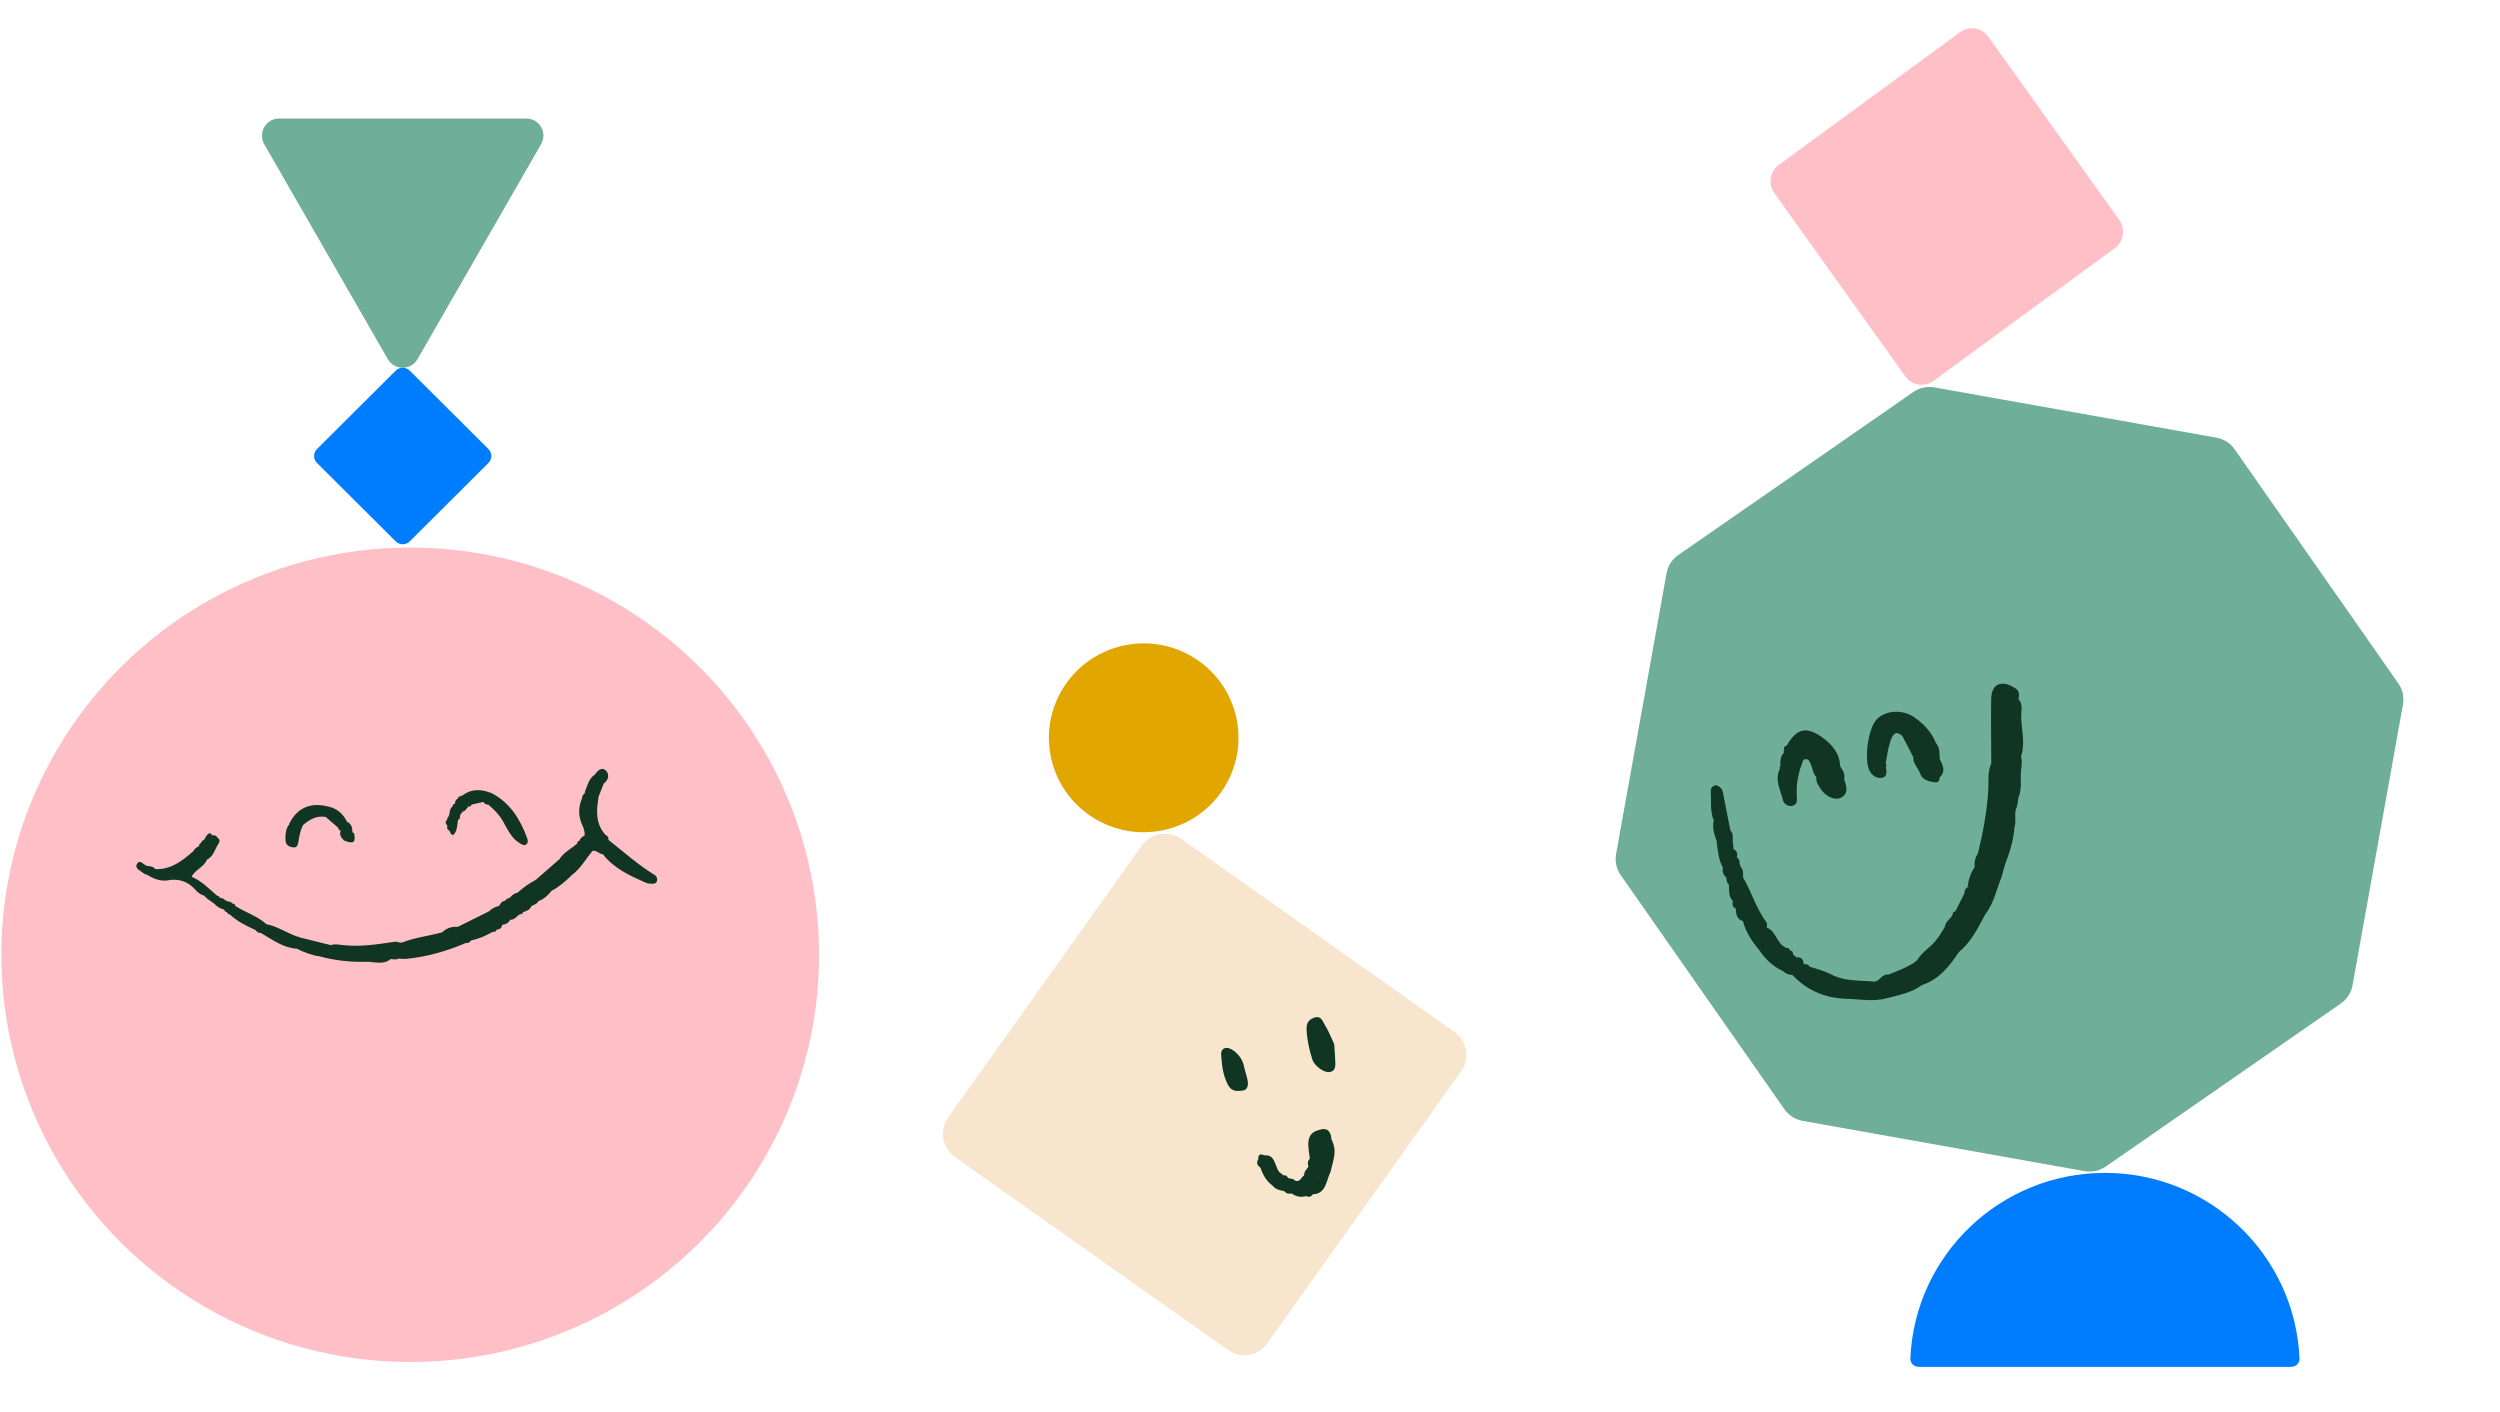<svg width="177" height="100" viewBox="0 0 177 100" fill="none" xmlns="http://www.w3.org/2000/svg">
<ellipse cx="29.043" cy="67.598" rx="28.949" ry="28.832" fill="#FFBFC6"/>
<path d="M28.525 8.393H37.266C38.199 8.393 38.78 9.406 38.308 10.211L33.932 17.822L29.556 25.433C29.095 26.237 27.932 26.237 27.461 25.433L23.084 17.822L18.708 10.211C18.247 9.406 18.829 8.393 19.75 8.393H28.525Z" fill="#6FAE99"/>
<path d="M28.015 26.241L22.443 31.791C22.169 32.063 22.169 32.507 22.443 32.779L28.015 38.329C28.289 38.602 28.734 38.602 29.008 38.329L34.58 32.779C34.853 32.507 34.853 32.063 34.58 31.791L29.008 26.241C28.734 25.968 28.289 25.968 28.015 26.241Z" fill="#007DFF"/>
<path d="M46.322 61.928C45.156 61.221 44.149 60.301 43.08 59.465C43.089 59.313 43.051 59.19 42.894 59.133C42.277 58.484 42.205 57.696 42.318 56.859C42.339 56.708 42.358 56.557 42.377 56.406C42.5 56.094 42.623 55.782 42.746 55.471C43.108 55.218 43.152 54.808 42.901 54.559C42.606 54.266 42.315 54.552 42.116 54.843C41.697 55.112 41.601 55.576 41.435 55.999C41.419 56.058 41.402 56.115 41.387 56.174C41.284 56.275 41.195 56.382 41.202 56.54C40.924 57.179 40.947 57.817 41.236 58.441C41.342 58.668 41.407 58.892 41.395 59.14L41.4 59.143C41.257 59.242 41.082 59.311 41.039 59.512L41.034 59.519C40.929 59.538 40.875 59.601 40.871 59.71L40.863 59.72C40.453 60.1 39.914 60.329 39.609 60.83C39.046 61.322 38.482 61.814 37.919 62.306C37.441 62.545 37.021 62.866 36.622 63.218C36.374 63.242 36.228 63.428 36.064 63.584C35.91 63.585 35.826 63.705 35.72 63.791C35.511 63.818 35.422 63.982 35.333 64.143C35.054 64.192 34.822 64.336 34.615 64.526C33.877 64.892 33.141 65.26 32.403 65.625L32.398 65.622C31.983 65.591 31.617 65.707 31.312 66L31.307 66.008C30.37 66.266 29.392 66.369 28.479 66.728L28.424 66.707L28.387 66.752C28.239 66.724 28.087 66.656 27.947 66.677C26.708 66.858 25.475 67.06 24.217 66.906C23.955 66.873 23.686 66.823 23.422 66.915C22.698 66.734 21.973 66.556 21.249 66.376C21.168 66.341 21.083 66.308 21 66.294C20.278 66.034 19.629 65.585 18.865 65.433C18.223 64.849 17.385 64.604 16.669 64.147C16.649 64.038 16.592 63.972 16.474 63.98L16.455 63.972C16.371 63.843 16.243 63.826 16.108 63.825C16.077 63.767 16.029 63.746 15.967 63.764C15.864 63.634 15.734 63.565 15.568 63.575C15.541 63.473 15.464 63.433 15.371 63.414C14.798 62.928 14.277 62.37 13.565 62.074C13.816 61.568 14.438 61.401 14.654 60.862C15.107 60.644 15.2 60.155 15.443 59.779C15.544 59.623 15.628 59.453 15.402 59.32C15.325 59.141 15.171 59.129 15.008 59.136C14.916 58.932 14.782 58.98 14.672 59.105C14.577 59.216 14.512 59.355 14.433 59.481C14.318 59.492 14.267 59.566 14.248 59.672C14.147 59.712 14.09 59.783 14.095 59.897L14.09 59.904C13.936 59.994 13.77 60.07 13.698 60.252C12.921 60.937 12.123 61.571 11.009 61.537C10.862 61.353 10.639 61.334 10.439 61.311C10.177 61.28 9.913 60.776 9.692 61.176C9.516 61.495 9.963 61.646 10.172 61.837C10.232 61.89 10.329 61.901 10.41 61.932C10.922 62.245 11.456 62.45 12.068 62.296C12.749 62.235 13.321 62.433 13.797 62.96C13.969 63.148 14.181 63.343 14.455 63.41C14.518 63.474 14.582 63.54 14.643 63.604C14.82 63.731 14.995 63.857 15.171 63.984L15.176 63.987C15.363 64.201 15.597 64.331 15.87 64.396C15.89 64.506 15.957 64.563 16.065 64.572C16.09 64.679 16.166 64.728 16.269 64.741C16.801 65.237 17.438 65.554 18.091 65.849C18.182 65.984 18.3 66.062 18.466 66.052C19.281 66.52 20.041 67.116 21.033 67.171C21.427 67.402 22.259 67.684 22.603 67.703C23.691 68.005 24.816 68.124 25.922 68.093C26.484 68.078 27.137 68.35 27.666 67.896C27.846 67.91 28.029 67.981 28.202 67.868C28.382 67.877 28.561 67.904 28.739 67.889C30.214 67.752 31.617 67.341 32.978 66.767C33.136 66.781 33.259 66.724 33.346 66.591L33.356 66.587C33.862 66.471 34.34 66.284 34.788 66.024C34.852 66.003 34.913 65.984 34.977 65.963C35.081 65.979 35.134 65.922 35.156 65.826L35.165 65.821C35.383 65.809 35.52 65.703 35.554 65.48C35.795 65.45 36.001 65.362 36.117 65.128L36.114 65.117C36.436 65.145 36.583 64.854 36.818 64.724L36.826 64.721C36.944 64.736 37.011 64.681 37.04 64.572C37.266 64.502 37.498 64.44 37.6 64.187C37.76 64.043 38.016 64.034 38.112 63.805L38.116 63.804C38.126 63.788 38.138 63.773 38.148 63.757C38.14 63.773 38.129 63.788 38.116 63.804C38.505 63.658 38.801 63.391 39.053 63.069C39.599 62.781 40.061 62.379 40.496 61.946C41.108 61.49 41.474 60.821 41.945 60.244C42.236 60.171 42.413 60.472 42.68 60.476C43.474 61.5 44.61 62.003 45.742 62.507C45.85 62.556 45.98 62.557 46.101 62.565C46.252 62.573 46.435 62.575 46.497 62.415C46.571 62.223 46.497 62.034 46.322 61.928ZM15.883 64.393C15.948 64.393 15.993 64.419 16.022 64.459C15.989 64.421 15.945 64.396 15.883 64.393ZM35.184 65.462C35.18 65.445 35.18 65.424 35.189 65.403C35.189 65.426 35.196 65.445 35.203 65.462C35.196 65.462 35.191 65.462 35.184 65.462Z" fill="#103523"/>
<path d="M35.593 58.117C35.922 58.679 36.189 59.345 36.807 59.703C36.945 59.783 37.09 59.889 37.227 59.804C37.405 59.695 37.386 59.508 37.316 59.317C36.825 57.989 36.111 56.842 34.821 56.161C34.775 56.142 34.727 56.124 34.681 56.107C34.675 56.105 34.67 56.104 34.663 56.102C33.997 55.863 33.348 55.85 32.737 56.325C32.679 56.313 32.632 56.332 32.602 56.384C32.489 56.377 32.43 56.431 32.422 56.544L32.418 56.549C32.247 56.603 32.225 56.745 32.215 56.896C32.1 56.911 32.055 56.989 32.041 57.095L32.04 57.097C31.776 57.28 31.891 57.625 31.728 57.852C31.675 57.891 31.658 57.941 31.673 58.003C31.526 58.151 31.504 58.298 31.672 58.447C31.646 58.596 31.631 58.742 31.816 58.802C31.91 59.069 32.057 59.296 32.252 58.906C32.379 58.651 32.377 58.331 32.434 58.041C32.434 58.043 32.434 58.045 32.434 58.047C32.525 58.01 32.578 57.951 32.557 57.845C32.572 57.785 32.588 57.724 32.603 57.662C32.655 57.598 32.708 57.533 32.759 57.468L32.783 57.452C32.978 57.419 33.028 57.218 33.165 57.116C33.269 57.114 33.353 57.078 33.386 56.967C33.663 56.904 33.939 56.84 34.217 56.778L34.225 56.781C34.3 56.932 34.444 56.956 34.588 56.979C34.975 57.313 35.319 57.648 35.593 58.117ZM32.463 57.036C32.461 57.038 32.463 57.038 32.463 57.036V57.036ZM33.095 57.039C33.112 57.036 33.129 57.034 33.146 57.031L33.165 57.116C33.141 57.09 33.119 57.066 33.095 57.039Z" fill="#103523"/>
<path d="M24.359 59.504L24.367 59.513C24.996 59.754 25.174 59.663 25.093 59.147L25.09 59.142C25.104 59.029 25.056 58.956 24.95 58.925C24.951 58.608 24.891 58.324 24.566 58.176C24.266 57.563 23.794 57.187 23.119 57.081C23.011 57.043 22.899 57.025 22.788 57.02C21.803 56.89 21.006 57.311 20.529 58.228C20.483 58.263 20.466 58.31 20.478 58.365C20.209 58.696 20.204 59.095 20.213 59.49C20.219 59.842 20.493 59.96 20.766 59.996C21.045 60.034 21.098 59.786 21.131 59.566C21.189 59.169 21.278 58.783 21.447 58.419C21.917 58.024 22.417 57.719 23.066 57.842C23.36 58.098 23.657 58.355 23.951 58.611C23.961 58.722 24.011 58.795 24.122 58.814C24.002 59.109 24.162 59.312 24.359 59.504Z" fill="#103523"/>
<path d="M80.844 59.86C81.483 58.964 82.727 58.753 83.628 59.389L102.966 73.055C103.871 73.695 104.084 74.947 103.442 75.849L89.721 95.109C89.082 96.005 87.838 96.216 86.937 95.579L67.6 81.914C66.694 81.274 66.481 80.022 67.123 79.12L80.844 59.86Z" fill="#F8E5CD"/>
<ellipse cx="6.71" cy="6.684" rx="6.71" ry="6.684" transform="matrix(0.986 -0.167 0.168 0.986 73.235 46.766)" fill="#E1A600"/>
<path d="M94.528 74.927C94.512 74.586 94.485 74.244 94.463 73.929C94.244 73.464 94.073 73.003 93.82 72.602C93.663 72.353 93.558 71.915 93.124 72.03C92.719 72.137 92.488 72.371 92.506 72.861C92.531 73.588 92.687 74.313 92.918 75.023C93.064 75.473 93.744 75.963 94.131 75.901C94.623 75.828 94.547 75.35 94.528 74.927Z" fill="#103523"/>
<path d="M87.167 74.279C86.788 74.072 86.426 74.226 86.457 74.665C86.507 75.381 86.57 76.11 86.939 76.804C87.22 77.331 87.614 77.243 87.95 77.216C88.366 77.185 88.409 76.792 88.302 76.359C88.261 76.189 88.212 76.02 88.087 75.55C88.029 75.186 87.773 74.609 87.167 74.279Z" fill="#103523"/>
<path d="M94.275 80.688C94.22 80.01 93.904 79.818 93.383 80.003C92.366 80.254 92.635 81.188 92.736 82.037C92.585 82.181 92.559 82.37 92.638 82.601C92.509 82.785 92.33 82.933 92.331 83.212L92.322 83.221C92.127 83.359 92.048 83.695 91.717 83.605C91.565 83.429 91.373 83.46 91.195 83.403C91.121 83.257 91.02 83.183 90.882 83.215L90.859 83.206C90.764 83.132 90.672 83.057 90.577 82.982L90.571 82.975C90.242 82.562 90.3 81.724 89.526 81.8C89.263 81.687 89.068 81.692 89.088 82.066C88.945 82.297 88.986 82.501 89.242 82.669C89.41 83.176 89.657 83.622 90.088 83.929C90.322 84.234 90.629 84.269 90.93 84.336C91.09 84.535 91.273 84.529 91.459 84.499C91.806 84.769 92.156 84.762 92.506 84.688C92.717 84.807 92.841 84.689 92.96 84.554C93.892 84.526 93.897 83.575 94.214 82.934C94.354 82.21 94.717 81.529 94.275 80.688ZM93.332 83.349C93.322 83.337 93.312 83.326 93.3 83.313C93.308 83.317 93.315 83.32 93.323 83.322C93.316 83.312 93.308 83.303 93.305 83.291C93.318 83.304 93.332 83.315 93.345 83.328C93.34 83.329 93.337 83.332 93.332 83.333C93.334 83.338 93.333 83.343 93.332 83.349Z" fill="#103523"/>
<path d="M135.464 27.753C135.898 27.452 136.434 27.335 136.955 27.428L156.923 30.987C157.446 31.08 157.91 31.377 158.214 31.812L169.801 48.383C170.106 48.819 170.225 49.359 170.13 49.883L166.559 69.76C166.465 70.282 166.167 70.745 165.732 71.047L149.085 82.593C148.651 82.894 148.115 83.01 147.594 82.918L127.626 79.358C127.104 79.265 126.639 78.969 126.335 78.534L114.749 61.962C114.443 61.526 114.325 60.986 114.419 60.463L117.991 40.585C118.085 40.064 118.382 39.601 118.818 39.299L135.464 27.753Z" fill="#6FAE99"/>
<path d="M149.028 83.04C141.613 83.04 135.566 88.868 135.252 96.176C135.238 96.505 135.507 96.773 135.838 96.773L162.217 96.773C162.548 96.773 162.818 96.505 162.804 96.176C162.49 88.868 156.442 83.04 149.028 83.04Z" fill="#007DFF"/>
<path d="M133.282 55.06C133.663 54.969 133.549 54.561 133.521 54.253C133.501 54.231 133.49 54.209 133.481 54.187C133.494 54.209 133.507 54.231 133.521 54.253C133.536 54.227 133.571 54.198 133.567 54.175C133.556 54.124 133.527 54.076 133.507 54.027C133.613 53.508 133.667 52.974 133.838 52.48C133.963 52.118 134.162 51.602 134.701 52.132C134.944 52.602 135.187 53.074 135.431 53.544L135.457 53.535C135.402 54.042 135.814 54.368 135.961 54.803C136.101 55.22 136.585 55.339 137.01 55.39C137.251 55.419 137.332 55.235 137.341 55.02L137.35 55.016C137.779 54.59 137.549 54.171 137.336 53.754C137.314 53.4 137.347 53.029 137.146 52.717C137.126 52.679 137.102 52.642 137.065 52.608C136.751 51.824 136.193 51.238 135.52 50.775C134.671 50.188 133.442 50.298 132.844 50.961C132.261 51.606 131.967 53.77 132.355 54.55C132.552 54.934 132.905 55.149 133.282 55.06Z" fill="#103523"/>
<path d="M126.239 56.669C126.285 56.873 126.55 57.124 126.883 57.055C127.258 56.978 127.232 56.672 127.216 56.41C127.157 55.492 127.326 54.623 127.692 53.788C127.985 53.663 128.099 53.85 128.198 54.08C128.329 54.395 128.351 54.761 128.598 55.025C128.55 55.366 128.758 55.619 128.92 55.871C129.258 56.399 129.928 56.7 130.344 56.472C130.918 56.157 130.721 55.65 130.57 55.175C130.649 54.814 130.48 54.53 130.283 54.258C130.25 53.316 129.698 52.693 128.993 52.192C127.876 51.398 127.181 51.582 126.493 52.803C126.333 52.832 126.27 52.925 126.32 53.085C126.279 53.151 126.27 53.225 126.294 53.3C126.04 53.573 126.038 53.912 126.051 54.255C125.992 54.304 125.981 54.362 126.016 54.431C125.619 55.224 126.071 55.94 126.239 56.669Z" fill="#103523"/>
<path d="M121.533 59.523C121.622 60.171 121.657 60.831 121.975 61.423C121.938 61.7 121.986 61.946 122.225 62.124C122.225 62.312 122.249 62.492 122.402 62.625C122.433 63.03 122.358 63.463 122.685 63.795C122.667 63.997 122.61 64.216 122.88 64.307L122.928 64.267L122.884 64.309C122.921 64.689 122.93 65.085 123.401 65.214C123.611 66.03 124.078 66.697 124.601 67.331C125.024 67.949 125.552 68.439 126.233 68.752C126.42 68.936 126.643 69.022 126.899 69.027C127.944 70.128 129.215 70.667 130.728 70.714C131.685 70.742 132.612 70.935 133.593 70.674C134.463 70.443 135.335 70.297 136.075 69.738C137.287 69.353 138.014 68.408 138.693 67.408C139.545 66.695 140.033 65.722 140.539 64.762C140.566 64.735 140.583 64.708 140.596 64.682C141.175 63.924 141.341 62.982 141.7 62.124C141.788 61.811 141.876 61.501 141.963 61.188C142.292 60.341 142.561 59.481 142.623 58.566C142.787 58.1 142.561 57.586 142.791 57.127C142.809 57.05 142.828 56.97 142.846 56.892C142.866 56.755 142.883 56.617 142.903 56.48C143.172 55.848 143.03 55.176 143.089 54.525C143.122 54.208 143.196 53.893 143.085 53.576C143.396 52.663 143.139 51.74 143.102 50.825C143.085 50.379 143.264 49.881 142.901 49.482C142.993 49.193 142.953 48.899 142.71 48.746C142.425 48.568 142.112 48.391 141.751 48.404C141.284 48.422 140.986 48.785 140.975 49.502C140.953 51.018 140.977 52.534 140.982 54.053C140.706 54.662 140.804 55.314 140.772 55.95C140.675 57.466 140.395 58.952 140.038 60.426C139.827 60.721 139.775 61.053 139.812 61.408L139.799 61.394C139.512 61.824 139.361 62.303 139.306 62.815C139.127 62.915 139.083 63.084 139.07 63.272C138.861 63.684 138.653 64.097 138.445 64.509L138.419 64.538C138.305 64.549 138.242 64.604 138.253 64.728C138.217 64.797 138.18 64.864 138.145 64.932C137.946 65.134 137.727 65.323 137.692 65.631C137.479 65.994 137.269 66.349 136.984 66.677C136.579 67.145 136.014 67.457 135.716 68.022L135.633 68.025L135.606 68.105C135.019 68.492 134.369 68.741 133.72 68.993L133.709 68.998C133.339 68.962 133.153 69.255 132.912 69.452L132.831 69.43L132.787 69.503C131.729 69.399 130.623 69.505 129.648 68.991C129.155 68.732 128.645 68.601 128.13 68.448C128.038 68.26 127.874 68.253 127.701 68.269C127.679 67.947 127.552 67.737 127.191 67.783C127.107 67.712 127.026 67.639 126.943 67.568C126.956 67.415 126.904 67.313 126.737 67.298C126.702 67.153 126.608 67.098 126.468 67.109L126.455 67.1C126.417 67.076 126.378 67.058 126.336 67.043C125.782 66.721 125.725 65.91 125.086 65.671C125.088 65.555 125.138 65.402 125.083 65.329C124.347 64.356 124.023 63.163 123.412 62.128L123.408 62.124C123.403 61.849 123.462 61.556 123.208 61.346C123.241 61.275 123.224 61.219 123.16 61.177C123.197 60.975 123.114 60.82 122.972 60.692C123.013 60.455 123.007 60.237 122.74 60.133C122.718 59.931 122.698 59.73 122.676 59.526C122.676 59.273 122.726 59.007 122.512 58.803C122.339 57.916 122.168 57.027 121.99 56.141C121.969 56.03 121.938 55.895 121.861 55.824C121.728 55.697 121.576 55.531 121.36 55.624C121.208 55.688 121.11 55.833 121.123 55.999C121.171 56.695 121.053 57.411 121.333 58.083C121.219 58.588 121.357 59.058 121.533 59.523ZM139.357 64.243C139.348 64.236 139.339 64.23 139.33 64.219C139.343 64.216 139.357 64.216 139.37 64.216C139.363 64.225 139.361 64.234 139.357 64.243ZM139.304 62.818C139.346 62.782 139.385 62.747 139.427 62.709C139.4 62.764 139.365 62.806 139.304 62.818Z" fill="#103523"/>
<path d="M138.787 2.269L125.94 11.674C125.309 12.136 125.166 13.032 125.622 13.671L134.903 26.656C135.359 27.294 136.245 27.438 136.877 26.975L149.724 17.571C150.355 17.108 150.498 16.212 150.042 15.573L140.761 2.588C140.3 1.949 139.419 1.807 138.787 2.269Z" fill="#FFBFC6"/>
</svg>
